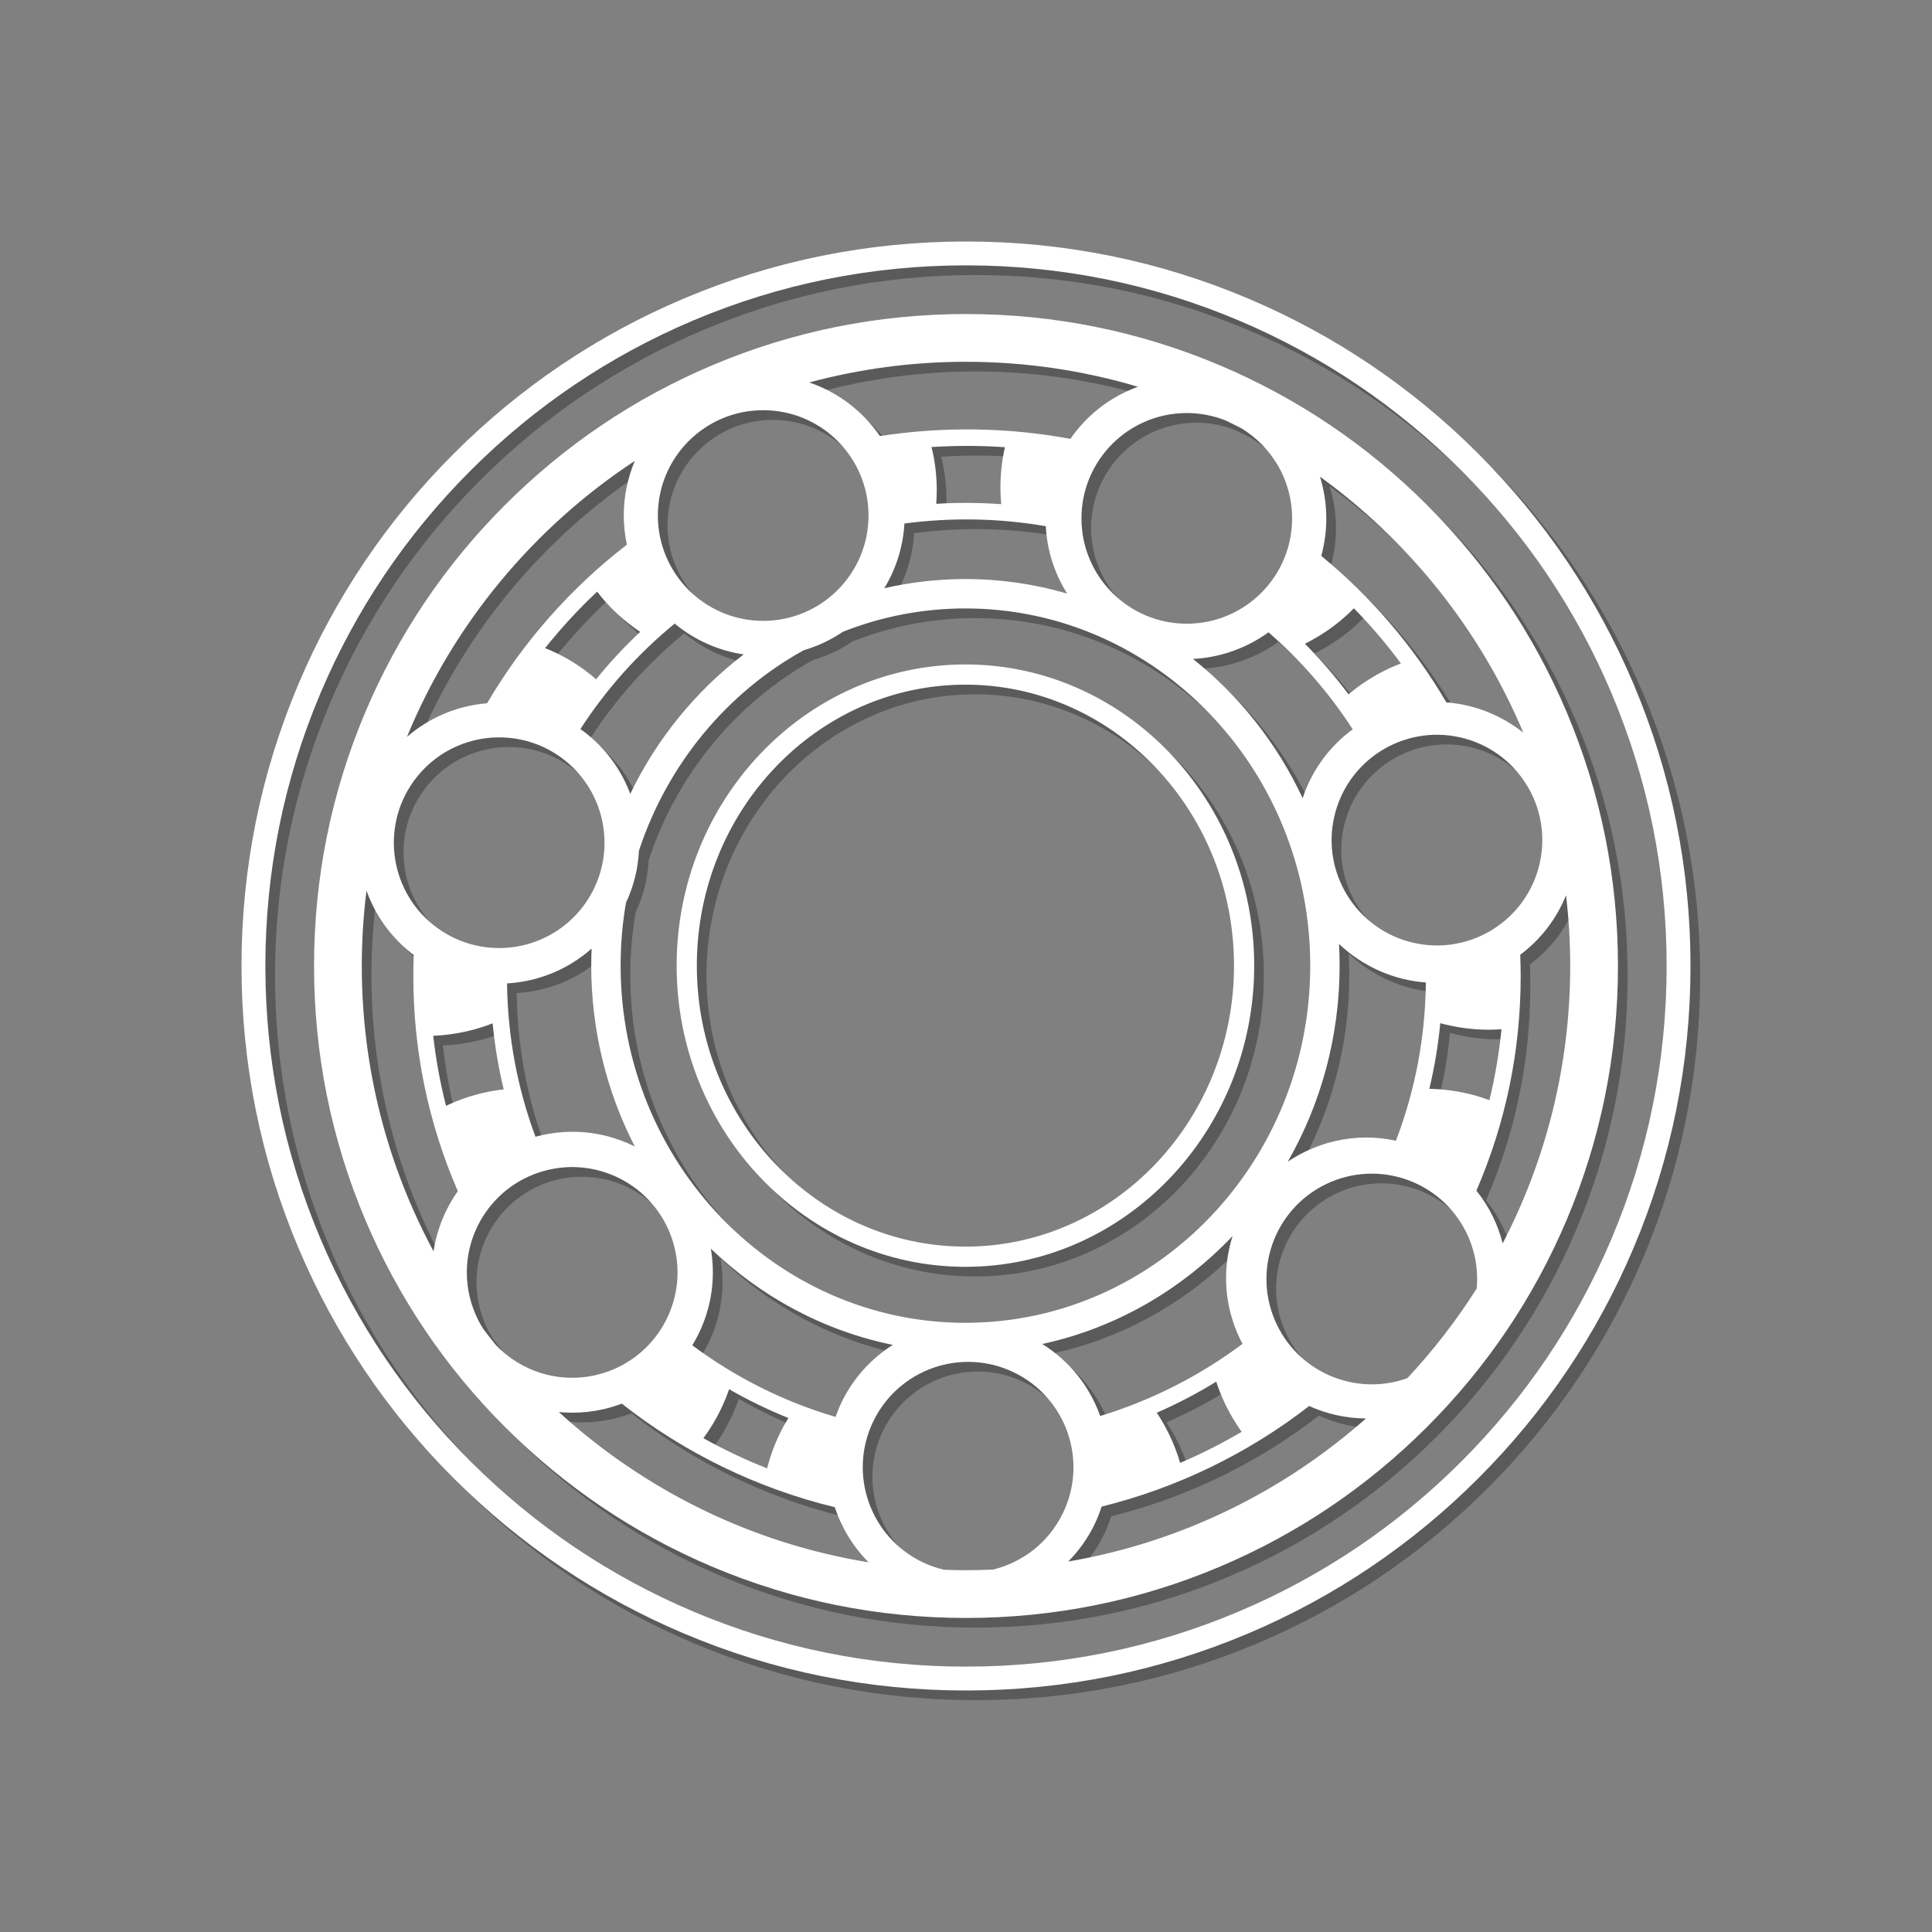 <?xml version="1.0" encoding="utf-8"?>
<!-- Generator: Adobe Illustrator 22.1.0, SVG Export Plug-In . SVG Version: 6.00 Build 0)  -->
<svg version="1.1" id="圖層_1" xmlns="http://www.w3.org/2000/svg" xmlns:xlink="http://www.w3.org/1999/xlink" x="0px" y="0px"
	 viewBox="0 0 200 200" style="enable-background:new 0 0 200 200;" xml:space="preserve">
<rect x="0" y="0" width="200" height="200" fill="#808080" stroke="none"/>
<style type="text/css">
	.st0{opacity:0.3;}
	.st1{fill:#FFFFFF;}
</style>
<path class="st0" d="M170.102,71.803c-3.778-8.932-9.184-16.952-16.069-23.836c-6.884-6.884-14.904-12.29-23.836-16.069
	C120.944,27.984,111.121,26,101,26s-19.943,1.985-29.197,5.898c-8.932,3.778-16.952,9.184-23.836,16.069
	c-6.884,6.884-12.29,14.903-16.069,23.836C27.984,81.056,26,90.879,26,101s1.984,19.943,5.898,29.197
	c3.778,8.932,9.184,16.952,16.069,23.836c6.884,6.884,14.904,12.29,23.836,16.069C81.056,174.016,90.879,176,101,176
	s19.943-1.984,29.197-5.898c8.932-3.778,16.952-9.184,23.836-16.069s12.291-14.904,16.069-23.836
	C174.016,120.944,176,111.121,176,101S174.016,81.056,170.102,71.803z M167.826,129.233c-3.653,8.638-8.882,16.393-15.54,23.052
	c-6.658,6.658-14.414,11.887-23.052,15.54c-8.947,3.784-18.446,5.703-28.234,5.703s-19.287-1.919-28.234-5.703
	c-8.638-3.654-16.393-8.882-23.052-15.54c-6.658-6.658-11.887-14.414-15.54-23.052c-3.784-8.947-5.703-18.446-5.703-28.234
	s1.919-19.287,5.703-28.234c3.654-8.638,8.882-16.393,15.54-23.052c6.658-6.658,14.414-11.887,23.052-15.54
	C81.713,30.389,91.212,28.47,101,28.47s19.287,1.919,28.234,5.703c8.638,3.654,16.393,8.882,23.052,15.54
	c6.658,6.658,11.887,14.414,15.54,23.052c3.784,8.947,5.703,18.446,5.703,28.234S171.61,120.286,167.826,129.233z M163.186,74.728
	c-3.399-8.037-8.265-15.255-14.463-21.452c-6.197-6.197-13.415-11.063-21.452-14.463c-8.322-3.52-17.161-5.305-26.271-5.305
	s-17.949,1.785-26.271,5.305c-8.037,3.399-15.255,8.265-21.452,14.463c-6.197,6.197-11.063,13.415-14.463,21.452
	c-3.52,8.322-5.305,17.161-5.305,26.271s1.785,17.949,5.305,26.271c3.399,8.037,8.265,15.254,14.463,21.452
	c6.197,6.197,13.415,11.063,21.452,14.463c8.322,3.52,17.161,5.305,26.271,5.305s17.949-1.785,26.271-5.305
	c8.037-3.399,15.254-8.265,21.452-14.463c6.197-6.197,11.063-13.415,14.463-21.452c3.52-8.322,5.305-17.161,5.305-26.271
	S166.706,83.051,163.186,74.728z M147.328,98.599c-5.871-1.339-9.545-7.185-8.206-13.056s7.185-9.545,13.056-8.206
	s9.545,7.185,8.206,13.056C159.044,96.264,153.199,99.938,147.328,98.599z M156.433,107.543c-0.248,2.483-0.663,4.933-1.249,7.343
	c-1.136-0.424-2.371-0.752-3.679-0.954c-0.865-0.133-1.716-0.203-2.544-0.218c0.538-2.23,0.919-4.498,1.137-6.794
	c0.681,0.186,1.388,0.339,2.12,0.452C153.678,107.597,155.099,107.645,156.433,107.543z M114.893,147.584
	c-1.077-3.013-3.135-5.676-5.997-7.454c7.627-1.651,14.434-5.628,19.697-11.175c-1.11,3.535-0.843,7.298,0.773,10.652
	c0.083,0.171,0.172,0.339,0.261,0.506C125.195,143.434,120.174,145.979,114.893,147.584z M129.537,149.222
	c-2.053,1.206-4.182,2.282-6.371,3.218c-0.281-0.968-0.654-1.949-1.123-2.923c-0.389-0.808-0.825-1.567-1.294-2.272
	c2.122-0.926,4.182-2.002,6.156-3.216c0.255,0.785,0.571,1.576,0.949,2.362C128.35,147.417,128.918,148.364,129.537,149.222z
	 M101.289,137.934c-0.022,0-0.044-0.001-0.066-0.001c-0.099,0-0.197,0.003-0.295,0.005c-19.676-0.007-35.682-16.592-35.682-36.977
	c0-2.221,0.19-4.398,0.555-6.512c0.795-1.692,1.25-3.518,1.345-5.395c2.944-8.941,9.108-16.351,17.052-20.74
	c1.461-0.429,2.827-1.078,4.059-1.914c3.943-1.558,8.219-2.415,12.684-2.415c19.682,0,35.694,16.588,35.694,36.977
	C136.634,121.23,120.811,137.739,101.289,137.934z M72.666,140.265c1.842-3.021,2.514-6.537,1.919-10.005
	c5.168,4.966,11.647,8.494,18.835,9.961c-2.25,1.431-4.112,3.472-5.303,5.947c-0.239,0.497-0.443,1.002-0.62,1.512
	C82.145,146.102,77.171,143.615,72.666,140.265z M82.612,147.789c-0.325,0.531-0.631,1.087-0.913,1.671
	c-0.57,1.184-0.996,2.379-1.289,3.547c-2.263-0.897-4.467-1.941-6.594-3.125c0.67-0.906,1.285-1.916,1.815-3.016
	c0.329-0.684,0.608-1.372,0.844-2.056C78.452,145.946,80.5,146.94,82.612,147.789z M66.711,119.678
	c-1.998-0.989-4.211-1.518-6.448-1.518c-1.087,0-2.179,0.123-3.246,0.367c-0.197,0.045-0.392,0.095-0.586,0.149
	c-1.887-5.077-2.874-10.408-2.942-15.873c3.271-0.192,6.333-1.463,8.755-3.605c-0.025,0.585-0.04,1.172-0.04,1.763
	C62.205,107.719,63.837,114.09,66.711,119.678z M104.644,53.19c-2.237-0.16-4.488-0.174-6.725-0.036
	c0.033-0.457,0.053-0.92,0.053-1.392c0-1.589-0.193-3.102-0.542-4.484c2.528-0.162,5.073-0.157,7.601,0.016
	c-0.3,1.297-0.466,2.704-0.466,4.174C104.564,52.054,104.593,52.627,104.644,53.19z M109.261,55.472
	c0.126,2.419,0.853,4.823,2.211,6.974c-3.35-0.979-6.882-1.504-10.531-1.504c-2.883,0-5.693,0.33-8.398,0.95
	c1.2-1.975,1.944-4.256,2.083-6.697C99.466,54.547,104.453,54.641,109.261,55.472z M124.493,69.213
	c2.809-0.141,5.541-1.104,7.821-2.758c3.374,2.935,6.298,6.301,8.72,10.044c-2.35,1.72-4.129,4.102-5.111,6.91
	c-0.025,0.073-0.047,0.146-0.071,0.219C133.2,77.951,129.287,73.018,124.493,69.213z M139.676,100.961
	c0-0.754-0.022-1.502-0.062-2.246c2.42,2.299,5.599,3.743,8.991,3.992c-0.059,5.65-1.098,11.152-3.098,16.38
	c-0.993-0.216-2.015-0.331-3.051-0.331c-2.194,0-4.314,0.485-6.302,1.443c-0.645,0.31-1.259,0.664-1.842,1.057
	C137.718,115.302,139.676,108.364,139.676,100.961z M158.695,76.848c-2.259-1.794-5.033-2.914-7.968-3.138
	c-3.394-5.787-7.741-10.881-12.948-15.164c0.731-2.67,0.698-5.526-0.14-8.208C146.876,57.038,154.219,66.197,158.695,76.848z
	 M138.273,66.365c1.082-0.73,2.046-1.541,2.884-2.395c1.753,1.794,3.379,3.7,4.867,5.713c-1.276,0.48-2.569,1.138-3.82,1.983
	c-0.569,0.384-1.102,0.791-1.604,1.214c-1.38-1.851-2.888-3.6-4.517-5.24C136.819,67.274,137.553,66.851,138.273,66.365z
	 M127.847,44.514c0.56,0.267,1.117,0.541,1.668,0.825c3.145,1.913,5.245,5.372,5.245,9.323c0,6.022-4.882,10.904-10.904,10.904
	c-6.022,0-10.904-4.882-10.904-10.904c0-6.022,4.882-10.904,10.904-10.904C125.265,43.757,126.61,44.027,127.847,44.514z
	 M101,38.452c6.181,0,12.154,0.906,17.797,2.584c-1.472,0.536-2.86,1.306-4.096,2.292c-1.141,0.91-2.103,1.96-2.891,3.104
	c-6.453-1.203-13.217-1.299-19.719-0.289c-1.763-2.562-4.323-4.534-7.321-5.552C89.949,39.199,95.389,38.452,101,38.452z
	 M80.004,43.463c6.022,0,10.904,4.882,10.904,10.904c0,6.022-4.882,10.904-10.904,10.904S69.1,60.389,69.1,54.367
	C69.1,48.345,73.982,43.463,80.004,43.463z M70.844,65.555c2.002,1.66,4.454,2.795,7.143,3.19
	c-4.94,3.766-8.985,8.714-11.743,14.436c-0.91-2.438-2.466-4.592-4.553-6.257c-0.198-0.158-0.402-0.309-0.608-0.456
	C63.758,72.342,67.031,68.682,70.844,65.555z M62.708,71.317c-0.193-0.167-0.388-0.333-0.59-0.495
	c-1.514-1.207-3.119-2.118-4.694-2.728c1.655-2.07,3.458-4.03,5.392-5.848c0.867,1.14,1.933,2.242,3.182,3.238
	c0.418,0.333,0.843,0.641,1.273,0.93C65.637,67.946,64.114,69.582,62.708,71.317z M66.716,48.712
	c-0.736,1.738-1.143,3.647-1.143,5.65c0,1.037,0.112,2.048,0.32,3.023c-5.814,4.479-10.785,10.12-14.469,16.417
	c-3.091,0.253-5.979,1.474-8.297,3.481C47.951,65.554,56.241,55.604,66.716,48.712z M44.149,81.438
	c3.755-4.708,10.615-5.482,15.324-1.727c4.708,3.755,5.482,10.615,1.727,15.324c-3.755,4.708-10.615,5.482-15.324,1.727
	C41.168,93.007,40.394,86.146,44.149,81.438z M53.144,113.772c-0.682,0.078-1.374,0.192-2.074,0.352
	c-1.408,0.321-2.717,0.786-3.898,1.354c-0.607-2.38-1.05-4.8-1.326-7.254c1.121-0.042,2.287-0.191,3.47-0.462
	c0.94-0.215,1.837-0.494,2.681-0.824C52.218,109.248,52.601,111.529,53.144,113.772z M45.879,130.535
	c-4.735-8.802-7.426-18.86-7.426-29.536c0-2.642,0.166-5.246,0.486-7.802c0.898,2.522,2.479,4.752,4.624,6.462
	c0.088,0.07,0.178,0.137,0.268,0.205c-0.028,0.727-0.044,1.457-0.044,2.182c0,7.742,1.551,15.225,4.607,22.265
	C47.096,126.147,46.223,128.277,45.879,130.535z M52.316,140.22c-0.435-0.539-0.863-1.084-1.281-1.638
	c-0.654-1.026-1.147-2.179-1.434-3.433c-1.34-5.871,2.333-11.717,8.204-13.058c5.871-1.34,11.717,2.333,13.058,8.204
	c1.34,5.871-2.333,11.717-8.204,13.058C58.764,144.242,54.881,142.923,52.316,140.22z M58.852,147.172
	c0.462,0.045,0.926,0.071,1.392,0.071c1.087,0,2.179-0.124,3.246-0.367c0.645-0.147,1.271-0.342,1.88-0.57
	c6.48,5.107,14.033,8.776,22.049,10.719c0.701,2.125,1.888,4.086,3.496,5.705C78.679,160.738,67.623,155.186,58.852,147.172z
	 M103.8,163.481c-0.928,0.041-1.861,0.066-2.8,0.066c-0.763,0-1.522-0.019-2.278-0.046c-0.756-0.179-1.505-0.438-2.234-0.789
	c-5.426-2.613-7.707-9.129-5.094-14.555s9.129-7.707,14.555-5.094s7.707,9.129,5.094,14.555
	C109.571,160.676,106.858,162.734,103.8,163.481z M111.589,162.646c1.1-1.116,2.029-2.416,2.726-3.864
	c0.287-0.597,0.526-1.204,0.725-1.818c7.78-1.923,15.151-5.496,21.482-10.412c1.824,0.822,3.824,1.276,5.882,1.286
	C133.877,155.385,123.282,160.644,111.589,162.646z M153.868,134.387c-2.102,3.317-4.508,6.422-7.178,9.279
	c-5.191,1.869-11.059-0.452-13.506-5.532c-2.613-5.425-0.334-11.942,5.092-14.556c5.426-2.613,11.943-0.334,14.556,5.092
	C153.72,130.516,154.042,132.487,153.868,134.387z M156.558,129.71c-0.238-0.928-0.57-1.839-0.995-2.722
	c-0.474-0.985-1.057-1.898-1.727-2.734c3.039-7.025,4.584-14.49,4.584-22.206c0-0.736-0.02-1.475-0.048-2.212
	c2.107-1.573,3.743-3.684,4.745-6.159c0.282,2.403,0.431,4.846,0.431,7.324C163.548,111.343,161.022,121.106,156.558,129.71z
	 M100.94,69.783c-16.484,0-29.895,13.987-29.895,31.179s13.411,31.179,29.895,31.179s29.895-13.987,29.895-31.179
	S117.425,69.783,100.94,69.783z M100.94,130.049c-15.331,0-27.804-13.049-27.804-29.087s12.473-29.087,27.804-29.087
	s27.804,13.049,27.804,29.087S116.272,130.049,100.94,130.049z"/>
<path class="st1" d="M169.102,70.803c-3.778-8.932-9.184-16.952-16.069-23.836c-6.884-6.884-14.904-12.29-23.836-16.069
	C119.944,26.984,110.121,25,100,25s-19.943,1.985-29.197,5.898c-8.932,3.778-16.952,9.184-23.836,16.069
	c-6.884,6.884-12.29,14.903-16.069,23.836C26.984,80.056,25,89.879,25,100s1.984,19.943,5.898,29.197
	c3.778,8.932,9.184,16.952,16.069,23.836c6.884,6.884,14.904,12.29,23.836,16.069C80.056,173.016,89.879,175,100,175
	s19.943-1.984,29.197-5.898c8.932-3.778,16.952-9.184,23.836-16.069s12.291-14.904,16.069-23.836
	C173.016,119.944,175,110.121,175,100S173.016,80.056,169.102,70.803z M166.826,128.233c-3.653,8.638-8.882,16.393-15.54,23.052
	c-6.658,6.658-14.414,11.887-23.052,15.54c-8.947,3.784-18.446,5.703-28.234,5.703s-19.287-1.919-28.234-5.703
	c-8.638-3.654-16.393-8.882-23.052-15.54c-6.658-6.658-11.887-14.414-15.54-23.052c-3.784-8.947-5.703-18.446-5.703-28.234
	s1.919-19.287,5.703-28.234c3.654-8.638,8.882-16.393,15.54-23.052c6.658-6.658,14.414-11.887,23.052-15.54
	C80.713,29.389,90.212,27.47,100,27.47s19.287,1.919,28.234,5.703c8.638,3.654,16.393,8.882,23.052,15.54
	c6.658,6.658,11.887,14.414,15.54,23.052c3.784,8.947,5.703,18.446,5.703,28.234S170.61,119.286,166.826,128.233z M162.186,73.728
	c-3.399-8.037-8.265-15.255-14.463-21.452c-6.197-6.197-13.415-11.063-21.452-14.463c-8.322-3.52-17.161-5.305-26.271-5.305
	s-17.949,1.785-26.271,5.305c-8.037,3.399-15.255,8.265-21.452,14.463c-6.197,6.197-11.063,13.415-14.463,21.452
	c-3.52,8.322-5.305,17.161-5.305,26.271s1.785,17.949,5.305,26.271c3.399,8.037,8.265,15.254,14.463,21.452
	c6.197,6.197,13.415,11.063,21.452,14.463c8.322,3.52,17.161,5.305,26.271,5.305s17.949-1.785,26.271-5.305
	c8.037-3.399,15.254-8.265,21.452-14.463c6.197-6.197,11.063-13.415,14.463-21.452c3.52-8.322,5.305-17.161,5.305-26.271
	S165.706,82.051,162.186,73.728z M146.328,97.599c-5.871-1.339-9.545-7.185-8.206-13.056s7.185-9.545,13.056-8.206
	s9.545,7.185,8.206,13.056C158.044,95.264,152.199,98.938,146.328,97.599z M155.433,106.543c-0.248,2.483-0.663,4.933-1.249,7.343
	c-1.136-0.424-2.371-0.752-3.679-0.954c-0.865-0.133-1.716-0.203-2.544-0.218c0.538-2.23,0.919-4.498,1.137-6.794
	c0.681,0.186,1.388,0.339,2.12,0.452C152.678,106.597,154.099,106.645,155.433,106.543z M113.893,146.584
	c-1.077-3.013-3.135-5.676-5.997-7.454c7.627-1.651,14.434-5.628,19.697-11.175c-1.11,3.535-0.843,7.298,0.773,10.652
	c0.083,0.171,0.172,0.339,0.261,0.506C124.195,142.434,119.174,144.979,113.893,146.584z M128.537,148.222
	c-2.053,1.206-4.182,2.282-6.371,3.218c-0.281-0.968-0.654-1.949-1.123-2.923c-0.389-0.808-0.825-1.567-1.294-2.272
	c2.122-0.926,4.182-2.002,6.156-3.216c0.255,0.785,0.571,1.576,0.949,2.362C127.35,146.417,127.918,147.364,128.537,148.222z
	 M100.289,136.934c-0.022,0-0.044-0.001-0.066-0.001c-0.099,0-0.197,0.003-0.295,0.005c-19.676-0.007-35.682-16.592-35.682-36.977
	c0-2.221,0.19-4.398,0.555-6.512c0.795-1.692,1.25-3.518,1.345-5.395c2.944-8.941,9.108-16.351,17.052-20.74
	c1.461-0.429,2.827-1.078,4.059-1.914c3.943-1.558,8.219-2.415,12.684-2.415c19.682,0,35.694,16.588,35.694,36.977
	C135.634,120.23,119.811,136.739,100.289,136.934z M71.666,139.265c1.842-3.021,2.514-6.537,1.919-10.005
	c5.168,4.966,11.647,8.494,18.835,9.961c-2.25,1.431-4.112,3.472-5.303,5.947c-0.239,0.497-0.443,1.002-0.62,1.512
	C81.145,145.102,76.171,142.615,71.666,139.265z M81.612,146.789c-0.325,0.531-0.631,1.087-0.913,1.671
	c-0.57,1.184-0.996,2.379-1.289,3.547c-2.263-0.897-4.467-1.941-6.594-3.125c0.67-0.906,1.285-1.916,1.815-3.016
	c0.329-0.684,0.608-1.372,0.844-2.056C77.452,144.946,79.5,145.94,81.612,146.789z M65.711,118.678
	c-1.998-0.989-4.211-1.518-6.448-1.518c-1.087,0-2.179,0.123-3.246,0.367c-0.197,0.045-0.392,0.095-0.586,0.149
	c-1.887-5.077-2.874-10.408-2.942-15.873c3.271-0.192,6.333-1.463,8.755-3.605c-0.025,0.585-0.04,1.172-0.04,1.763
	C61.205,106.719,62.837,113.09,65.711,118.678z M103.644,52.19c-2.237-0.16-4.488-0.174-6.725-0.036
	c0.033-0.457,0.053-0.92,0.053-1.392c0-1.589-0.193-3.102-0.542-4.484c2.528-0.162,5.073-0.157,7.601,0.016
	c-0.3,1.297-0.466,2.704-0.466,4.174C103.564,51.054,103.593,51.627,103.644,52.19z M108.261,54.472
	c0.126,2.419,0.853,4.823,2.211,6.974c-3.35-0.979-6.882-1.504-10.531-1.504c-2.883,0-5.693,0.33-8.398,0.95
	c1.2-1.975,1.944-4.256,2.083-6.697C98.466,53.547,103.453,53.641,108.261,54.472z M123.493,68.213
	c2.809-0.141,5.541-1.104,7.821-2.758c3.374,2.935,6.298,6.301,8.72,10.044c-2.35,1.72-4.129,4.102-5.111,6.91
	c-0.025,0.073-0.047,0.146-0.071,0.219C132.2,76.951,128.287,72.018,123.493,68.213z M138.676,99.961
	c0-0.754-0.022-1.502-0.062-2.246c2.42,2.299,5.599,3.743,8.991,3.992c-0.059,5.65-1.098,11.152-3.098,16.38
	c-0.993-0.216-2.015-0.331-3.051-0.331c-2.194,0-4.314,0.485-6.302,1.443c-0.645,0.31-1.259,0.664-1.842,1.057
	C136.718,114.302,138.676,107.364,138.676,99.961z M157.695,75.848c-2.259-1.794-5.033-2.914-7.968-3.138
	c-3.394-5.787-7.741-10.881-12.948-15.164c0.731-2.67,0.698-5.526-0.14-8.208C145.876,56.038,153.219,65.197,157.695,75.848z
	 M137.273,65.365c1.082-0.73,2.046-1.541,2.884-2.395c1.753,1.794,3.379,3.7,4.867,5.713c-1.276,0.48-2.569,1.138-3.82,1.983
	c-0.569,0.384-1.102,0.791-1.604,1.214c-1.38-1.851-2.888-3.6-4.517-5.24C135.819,66.274,136.553,65.851,137.273,65.365z
	 M126.847,43.514c0.56,0.267,1.117,0.541,1.668,0.825c3.145,1.913,5.245,5.372,5.245,9.323c0,6.022-4.882,10.904-10.904,10.904
	c-6.022,0-10.904-4.882-10.904-10.904c0-6.022,4.882-10.904,10.904-10.904C124.265,42.757,125.61,43.027,126.847,43.514z
	 M100,37.452c6.181,0,12.154,0.906,17.797,2.584c-1.472,0.536-2.86,1.306-4.096,2.292c-1.141,0.91-2.103,1.96-2.891,3.104
	c-6.453-1.203-13.217-1.299-19.719-0.289c-1.763-2.562-4.323-4.534-7.321-5.552C88.949,38.199,94.389,37.452,100,37.452z
	 M79.004,42.463c6.022,0,10.904,4.882,10.904,10.904c0,6.022-4.882,10.904-10.904,10.904S68.1,59.389,68.1,53.367
	C68.1,47.345,72.982,42.463,79.004,42.463z M69.844,64.555c2.002,1.66,4.454,2.795,7.143,3.19
	c-4.94,3.766-8.985,8.714-11.743,14.436c-0.91-2.438-2.466-4.592-4.553-6.257c-0.198-0.158-0.402-0.309-0.608-0.456
	C62.758,71.342,66.031,67.682,69.844,64.555z M61.708,70.317c-0.193-0.167-0.388-0.333-0.59-0.495
	c-1.514-1.207-3.119-2.118-4.694-2.728c1.655-2.07,3.458-4.03,5.392-5.848c0.867,1.14,1.933,2.242,3.182,3.238
	c0.418,0.333,0.843,0.641,1.273,0.93C64.637,66.946,63.114,68.582,61.708,70.317z M65.716,47.712
	c-0.736,1.738-1.143,3.647-1.143,5.65c0,1.037,0.112,2.048,0.32,3.023c-5.814,4.479-10.785,10.12-14.469,16.417
	c-3.091,0.253-5.979,1.474-8.297,3.481C46.951,64.554,55.241,54.604,65.716,47.712z M43.149,80.438
	c3.755-4.708,10.615-5.482,15.324-1.727c4.708,3.755,5.482,10.615,1.727,15.324c-3.755,4.708-10.615,5.482-15.324,1.727
	C40.168,92.007,39.394,85.146,43.149,80.438z M52.144,112.772c-0.682,0.078-1.374,0.192-2.074,0.352
	c-1.408,0.321-2.717,0.786-3.898,1.354c-0.607-2.38-1.05-4.8-1.326-7.254c1.121-0.042,2.287-0.191,3.47-0.462
	c0.94-0.215,1.837-0.494,2.681-0.824C51.218,108.248,51.601,110.529,52.144,112.772z M44.879,129.535
	c-4.735-8.802-7.426-18.86-7.426-29.536c0-2.642,0.166-5.246,0.486-7.802c0.898,2.522,2.479,4.752,4.624,6.462
	c0.088,0.07,0.178,0.137,0.268,0.205c-0.028,0.727-0.044,1.457-0.044,2.182c0,7.742,1.551,15.225,4.607,22.265
	C46.096,125.147,45.223,127.277,44.879,129.535z M51.316,139.22c-0.435-0.539-0.863-1.084-1.281-1.638
	c-0.654-1.026-1.147-2.179-1.434-3.433c-1.34-5.871,2.333-11.717,8.204-13.058c5.871-1.34,11.717,2.333,13.058,8.204
	c1.34,5.871-2.333,11.717-8.204,13.058C57.764,143.242,53.881,141.923,51.316,139.22z M57.852,146.172
	c0.462,0.045,0.926,0.071,1.392,0.071c1.087,0,2.179-0.124,3.246-0.367c0.645-0.147,1.271-0.342,1.88-0.57
	c6.48,5.107,14.033,8.776,22.049,10.719c0.701,2.125,1.888,4.086,3.496,5.705C77.679,159.738,66.623,154.186,57.852,146.172z
	 M102.8,162.481c-0.928,0.041-1.861,0.066-2.8,0.066c-0.763,0-1.522-0.019-2.278-0.046c-0.756-0.179-1.505-0.438-2.234-0.789
	c-5.426-2.613-7.707-9.129-5.094-14.555s9.129-7.707,14.555-5.094s7.707,9.129,5.094,14.555
	C108.571,159.676,105.858,161.734,102.8,162.481z M110.589,161.646c1.1-1.116,2.029-2.416,2.726-3.864
	c0.287-0.597,0.526-1.204,0.725-1.818c7.78-1.923,15.151-5.496,21.482-10.412c1.824,0.822,3.824,1.276,5.882,1.286
	C132.877,154.385,122.282,159.644,110.589,161.646z M152.868,133.387c-2.102,3.317-4.508,6.422-7.178,9.279
	c-5.191,1.869-11.059-0.452-13.506-5.532c-2.613-5.425-0.334-11.942,5.092-14.556c5.426-2.613,11.943-0.334,14.556,5.092
	C152.72,129.516,153.042,131.487,152.868,133.387z M155.558,128.71c-0.238-0.928-0.57-1.839-0.995-2.722
	c-0.474-0.985-1.057-1.898-1.727-2.734c3.039-7.025,4.584-14.49,4.584-22.206c0-0.736-0.02-1.475-0.048-2.212
	c2.107-1.573,3.743-3.684,4.745-6.159c0.282,2.403,0.431,4.846,0.431,7.324C162.548,110.343,160.022,120.106,155.558,128.71z
	 M99.94,68.783c-16.484,0-29.895,13.987-29.895,31.179s13.411,31.179,29.895,31.179s29.895-13.987,29.895-31.179
	S116.425,68.783,99.94,68.783z M99.94,129.049c-15.331,0-27.804-13.049-27.804-29.087S84.609,70.875,99.94,70.875
	s27.804,13.049,27.804,29.087S115.272,129.049,99.94,129.049z"/>
</svg>
